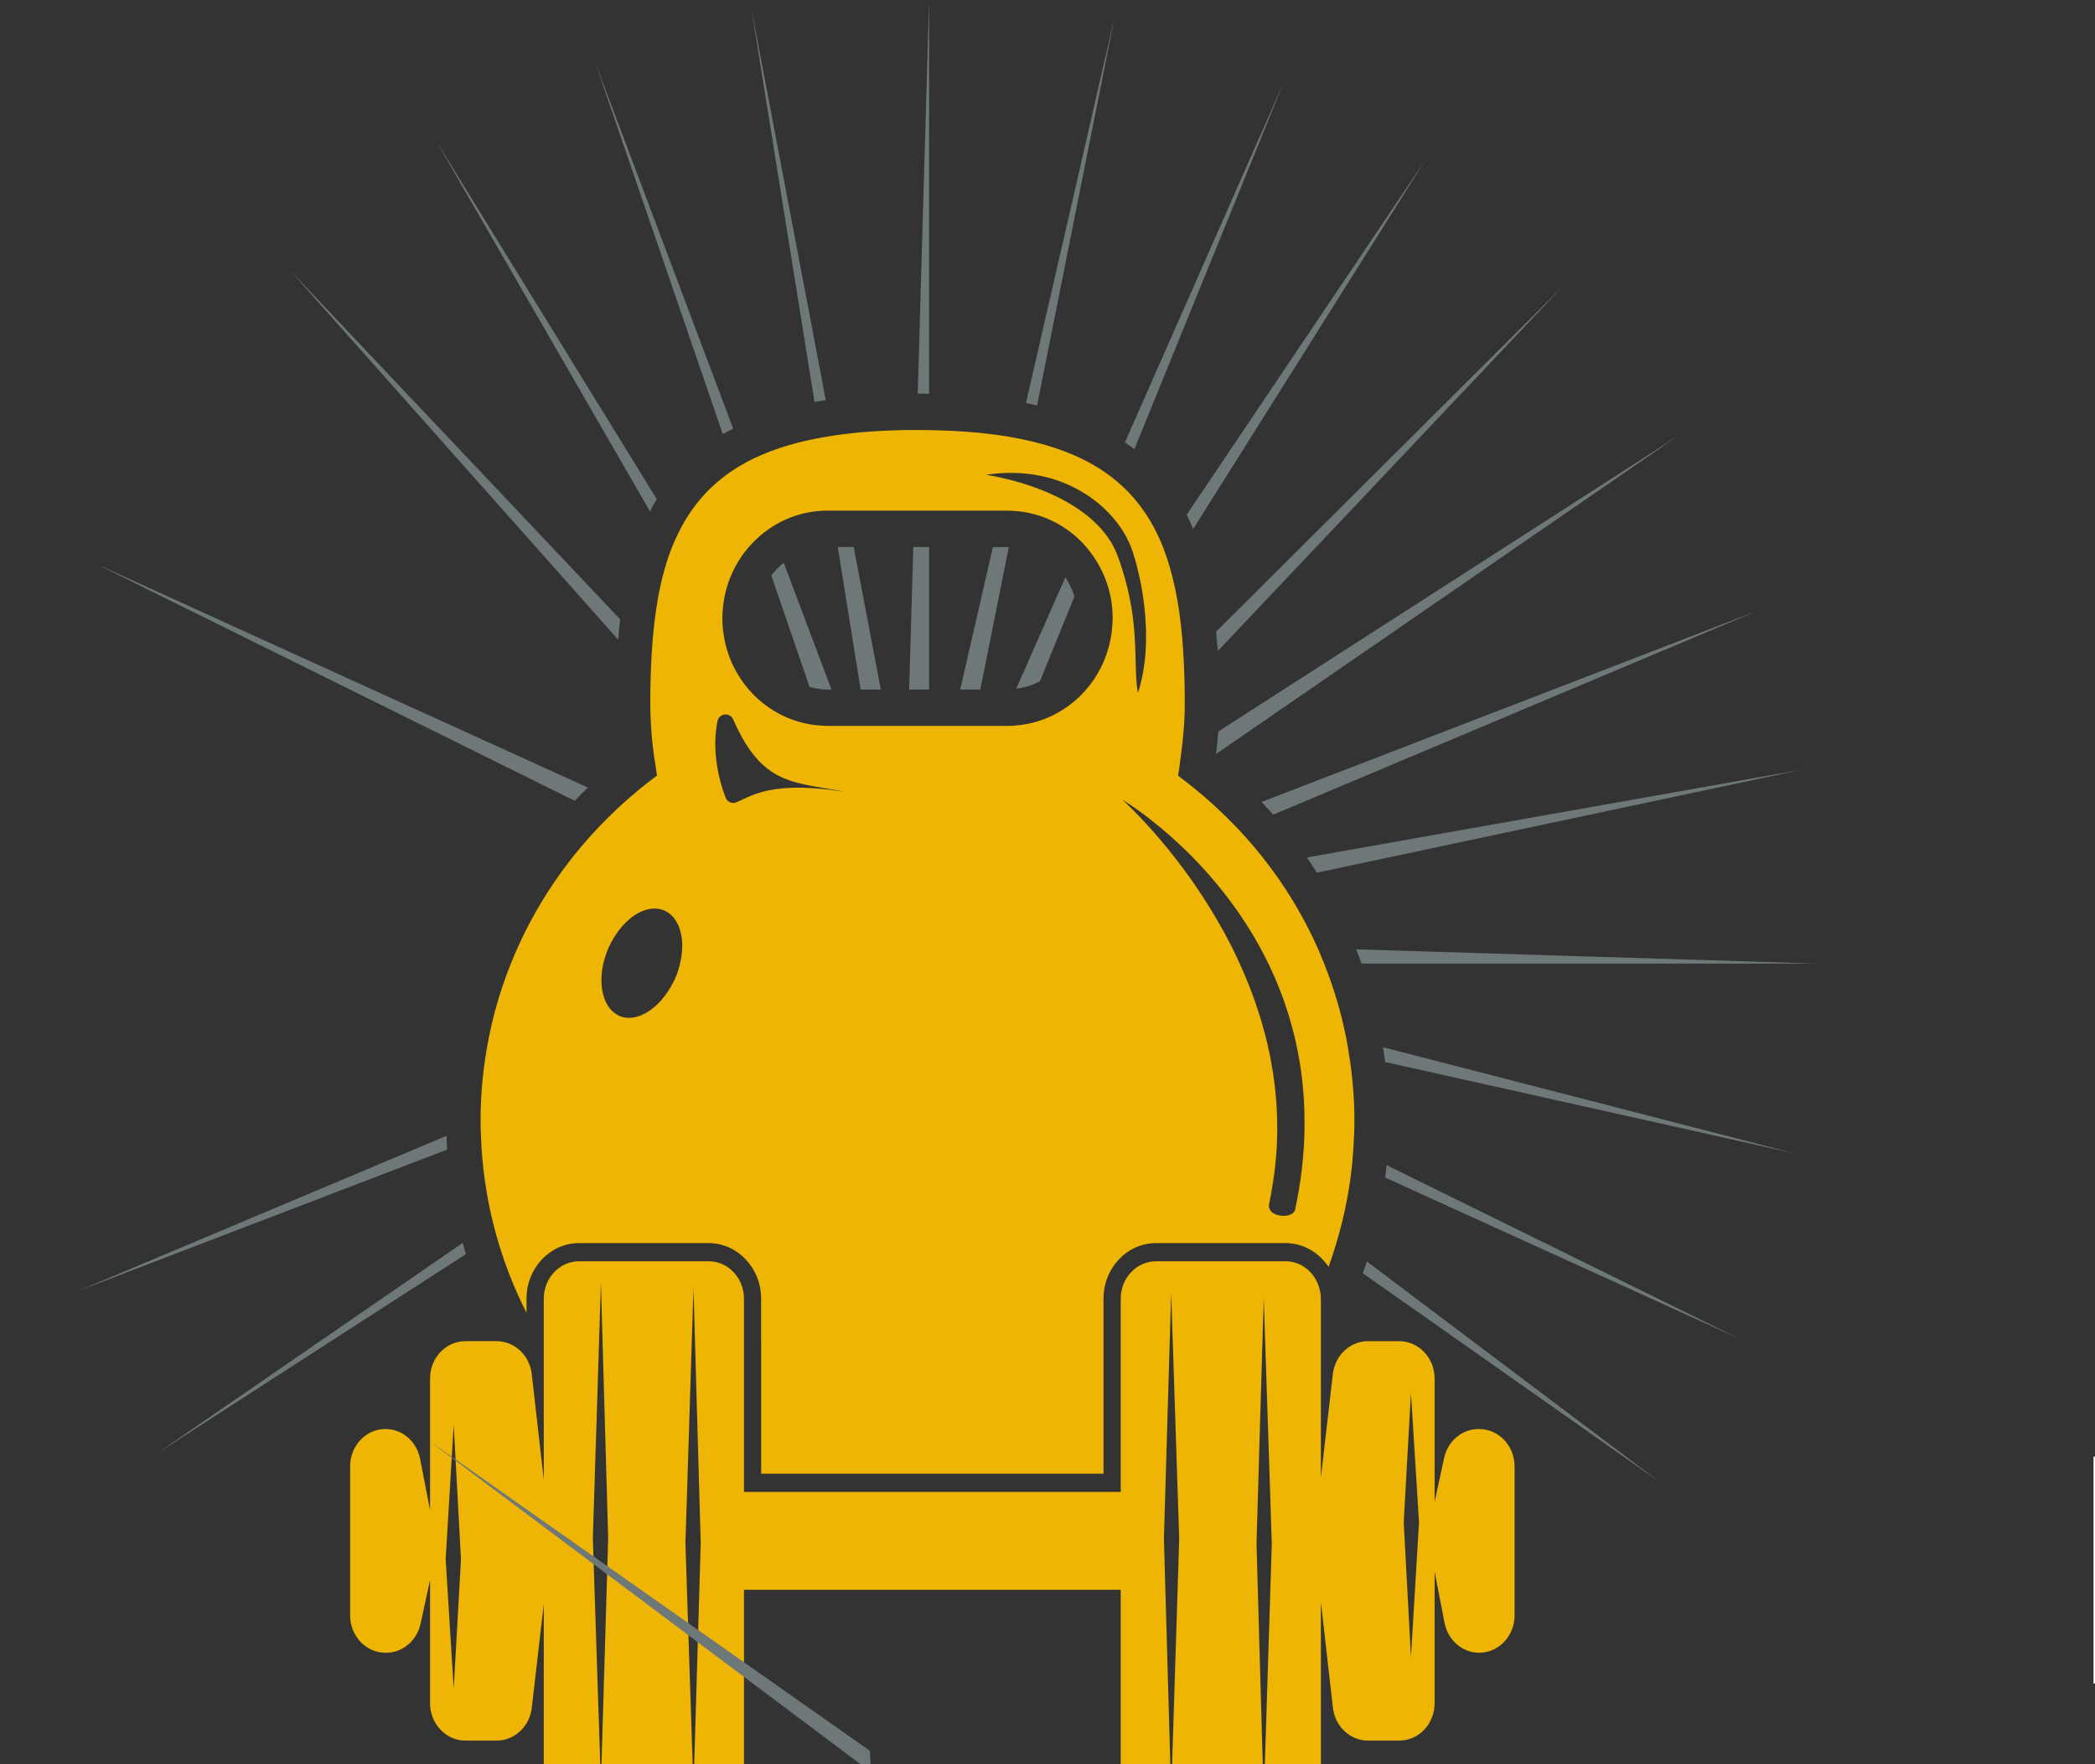 <svg width="95" height="80" viewBox="0 0 95 80" fill="none" xmlns="http://www.w3.org/2000/svg">
<rect x="0" y="0" width="95" height="80" fill="#333333" stroke="none"/>
<g clip-path="url(#clip0_40_204)">
<mask id="mask0_40_204" style="mask-type:luminance" maskUnits="userSpaceOnUse" x="0" y="-1" width="233" height="85">
<path d="M233 -0.002H0V83.283H233V-0.002Z" fill="white"/>
</mask>
<g mask="url(#mask0_40_204)">
<path d="M105.402 66.05V76.342H104.054V68.668L100.648 76.342H99.701L96.28 68.653V76.342H94.933V66.05H96.384L100.175 74.558L103.965 66.05H105.402ZM114.913 65.976L111.552 72.431V76.342H110.205V72.431L106.828 65.976H108.324L110.871 71.226L113.418 65.976H114.913ZM126.117 65.976V67.077H121.63V70.572H125.273V71.672H121.63V76.342H120.283V65.976H126.117ZM129.092 65.976V76.342H127.744V65.976H129.092ZM137.741 65.976V67.077H134.928V76.342H133.58V67.077H130.752V65.976H137.741ZM147.515 76.342H146.167L140.747 68.088V76.342H139.4V65.961H140.747L146.167 74.201V65.961H147.515V76.342ZM151.159 67.077V70.542H154.921V71.657H151.159V75.227H155.365V76.342H149.812V65.961H155.365V67.077H151.159ZM160.676 76.446C159.995 76.446 159.383 76.327 158.84 76.089C158.307 75.841 157.887 75.504 157.581 75.078C157.275 74.642 157.117 74.141 157.107 73.576H158.544C158.593 74.062 158.79 74.473 159.136 74.81C159.491 75.138 160.005 75.301 160.676 75.301C161.318 75.301 161.821 75.142 162.186 74.825C162.562 74.498 162.749 74.082 162.749 73.576C162.749 73.179 162.641 72.857 162.423 72.609C162.206 72.361 161.935 72.173 161.609 72.044C161.283 71.915 160.844 71.776 160.291 71.628C159.61 71.449 159.062 71.271 158.647 71.092C158.243 70.914 157.892 70.636 157.596 70.259C157.31 69.873 157.167 69.357 157.167 68.713C157.167 68.147 157.31 67.647 157.596 67.21C157.882 66.774 158.282 66.437 158.795 66.199C159.319 65.961 159.916 65.842 160.587 65.842C161.555 65.842 162.344 66.085 162.956 66.571C163.578 67.057 163.929 67.701 164.008 68.504H162.527C162.478 68.108 162.27 67.761 161.905 67.463C161.54 67.156 161.056 67.002 160.454 67.002C159.891 67.002 159.432 67.151 159.077 67.448C158.721 67.736 158.544 68.142 158.544 68.668C158.544 69.045 158.647 69.352 158.855 69.59C159.072 69.828 159.333 70.011 159.639 70.14C159.955 70.259 160.395 70.398 160.957 70.557C161.639 70.745 162.186 70.934 162.601 71.122C163.016 71.3 163.371 71.583 163.667 71.97C163.963 72.346 164.111 72.862 164.111 73.516C164.111 74.022 163.978 74.498 163.712 74.944C163.445 75.39 163.05 75.752 162.527 76.03C162.004 76.307 161.387 76.446 160.676 76.446ZM169.367 76.446C168.686 76.446 168.074 76.327 167.531 76.089C166.998 75.841 166.578 75.504 166.272 75.078C165.966 74.642 165.808 74.141 165.799 73.576H167.235C167.284 74.062 167.482 74.473 167.827 74.81C168.183 75.138 168.696 75.301 169.367 75.301C170.009 75.301 170.512 75.142 170.878 74.825C171.253 74.498 171.44 74.082 171.44 73.576C171.44 73.179 171.332 72.857 171.115 72.609C170.897 72.361 170.626 72.173 170.3 72.044C169.974 71.915 169.535 71.776 168.982 71.628C168.301 71.449 167.753 71.271 167.339 71.092C166.934 70.914 166.583 70.636 166.287 70.259C166.001 69.873 165.858 69.357 165.858 68.713C165.858 68.147 166.001 67.647 166.287 67.21C166.574 66.774 166.973 66.437 167.487 66.199C168.01 65.961 168.607 65.842 169.278 65.842C170.246 65.842 171.036 66.085 171.648 66.571C172.27 67.057 172.62 67.701 172.699 68.504H171.218C171.169 68.108 170.962 67.761 170.596 67.463C170.231 67.156 169.747 67.002 169.145 67.002C168.582 67.002 168.123 67.151 167.768 67.448C167.413 67.736 167.235 68.142 167.235 68.668C167.235 69.045 167.339 69.352 167.546 69.59C167.763 69.828 168.025 70.011 168.331 70.14C168.647 70.259 169.086 70.398 169.649 70.557C170.33 70.745 170.878 70.934 171.292 71.122C171.707 71.3 172.062 71.583 172.359 71.97C172.655 72.346 172.803 72.862 172.803 73.516C172.803 74.022 172.669 74.498 172.403 74.944C172.136 75.39 171.741 75.752 171.218 76.03C170.695 76.307 170.078 76.446 169.367 76.446ZM185.634 69.01C185.634 69.873 185.338 70.591 184.746 71.167C184.163 71.732 183.27 72.014 182.066 72.014H180.081V76.342H178.734V65.976H182.066C183.23 65.976 184.114 66.259 184.716 66.824C185.328 67.389 185.634 68.118 185.634 69.01ZM182.066 70.899C182.816 70.899 183.369 70.735 183.724 70.408C184.079 70.081 184.257 69.615 184.257 69.01C184.257 67.731 183.527 67.092 182.066 67.092H180.081V70.899H182.066ZM191.988 76.446C191.03 76.446 190.157 76.223 189.367 75.777C188.577 75.321 187.95 74.691 187.486 73.888C187.032 73.075 186.805 72.163 186.805 71.152C186.805 70.14 187.032 69.233 187.486 68.43C187.95 67.617 188.577 66.987 189.367 66.541C190.157 66.085 191.03 65.857 191.988 65.857C192.955 65.857 193.834 66.085 194.624 66.541C195.414 66.987 196.035 67.612 196.49 68.415C196.944 69.218 197.171 70.13 197.171 71.152C197.171 72.173 196.944 73.085 196.49 73.888C196.035 74.691 195.414 75.321 194.624 75.777C193.834 76.223 192.955 76.446 191.988 76.446ZM191.988 75.271C192.709 75.271 193.355 75.103 193.928 74.766C194.51 74.429 194.964 73.948 195.29 73.323C195.626 72.698 195.794 71.975 195.794 71.152C195.794 70.319 195.626 69.595 195.29 68.98C194.964 68.356 194.515 67.875 193.943 67.538C193.37 67.201 192.718 67.032 191.988 67.032C191.257 67.032 190.606 67.201 190.033 67.538C189.461 67.875 189.007 68.356 188.671 68.98C188.345 69.595 188.182 70.319 188.182 71.152C188.182 71.975 188.345 72.698 188.671 73.323C189.007 73.948 189.461 74.429 190.033 74.766C190.616 75.103 191.267 75.271 191.988 75.271ZM204.384 76.342L201.926 72.103H200.297V76.342H198.95V65.976H202.281C203.061 65.976 203.718 66.11 204.251 66.378C204.794 66.645 205.199 67.007 205.465 67.463C205.732 67.919 205.865 68.44 205.865 69.025C205.865 69.739 205.658 70.368 205.243 70.914C204.838 71.459 204.226 71.821 203.407 71.999L205.998 76.342H204.384ZM200.297 71.018H202.281C203.012 71.018 203.56 70.839 203.925 70.482C204.29 70.116 204.473 69.63 204.473 69.025C204.473 68.41 204.29 67.934 203.925 67.597C203.57 67.26 203.022 67.092 202.281 67.092H200.297V71.018ZM214.311 65.976V67.077H211.498V76.342H210.15V67.077H207.322V65.976H214.311ZM222.071 74.037H217.569L216.74 76.342H215.318L219.05 66.036H220.605L224.322 76.342H222.9L222.071 74.037ZM221.686 72.936L219.82 67.701L217.954 72.936H221.686ZM227.296 75.242H230.909V76.342H225.948V65.976H227.296V75.242Z" fill="white"/>
<path d="M34.516 60.924V66.828H50.04V58.888C50.04 57.498 51.108 56.369 52.423 56.369H58.294C59.1 56.369 59.811 56.797 60.243 57.447C60.322 57.233 60.394 57.017 60.465 56.8C60.53 56.601 60.589 56.4 60.648 56.199C60.974 55.077 61.204 53.916 61.321 52.721C61.341 52.513 61.355 52.305 61.37 52.094C61.397 51.671 61.417 51.246 61.417 50.815C61.417 49.787 61.328 48.779 61.171 47.794C61.132 47.547 61.091 47.301 61.043 47.058C60.812 45.896 60.475 44.773 60.045 43.696C59.951 43.46 59.857 43.226 59.754 42.996C59.274 41.92 58.697 40.894 58.035 39.93C57.863 39.68 57.685 39.436 57.503 39.195C57.084 38.642 56.634 38.112 56.159 37.606C55.964 37.4 55.765 37.198 55.562 37C54.934 36.385 54.267 35.809 53.561 35.281C53.514 35.245 53.469 35.207 53.421 35.172C53.476 34.874 53.507 34.566 53.548 34.263C53.651 33.492 53.725 32.71 53.725 31.903C53.725 31.635 53.723 31.372 53.718 31.113C53.712 30.768 53.7 30.433 53.685 30.103C53.61 28.436 53.414 26.964 53.036 25.687C52.954 25.413 52.867 25.145 52.769 24.889C52.319 23.724 51.679 22.747 50.796 21.958C50.649 21.828 50.498 21.701 50.339 21.582C49.393 20.872 48.198 20.344 46.705 19.996C46.527 19.954 46.343 19.916 46.156 19.878C44.993 19.652 43.658 19.528 42.131 19.504C41.956 19.502 41.786 19.497 41.606 19.497C41.593 19.497 41.58 19.497 41.567 19.497C40.138 19.499 38.875 19.587 37.753 19.758C37.563 19.787 37.377 19.817 37.195 19.851C35.866 20.097 34.751 20.47 33.825 20.971C33.65 21.066 33.482 21.166 33.32 21.27C32.162 22.014 31.332 22.992 30.747 24.198C30.64 24.417 30.538 24.642 30.447 24.877C29.933 26.206 29.666 27.781 29.553 29.595C29.532 29.943 29.517 30.301 29.506 30.666C29.494 31.069 29.488 31.478 29.488 31.902C29.488 32.519 29.527 33.122 29.587 33.717C29.627 34.094 29.683 34.465 29.744 34.834C29.761 34.945 29.77 35.061 29.791 35.171C29.253 35.566 28.739 35.992 28.245 36.437C28.019 36.642 27.799 36.852 27.582 37.066C27.03 37.61 26.511 38.185 26.028 38.79C25.857 39.005 25.69 39.223 25.527 39.445C24.813 40.42 24.188 41.462 23.664 42.56C23.546 42.808 23.433 43.058 23.325 43.311C22.909 44.29 22.568 45.308 22.317 46.36C22.262 46.593 22.212 46.826 22.165 47.062C21.923 48.276 21.791 49.53 21.791 50.814C21.791 50.828 21.792 50.841 21.792 50.854C21.793 51.084 21.801 51.312 21.81 51.541C21.859 52.872 22.043 54.168 22.35 55.418C22.397 55.607 22.446 55.796 22.497 55.983C22.841 57.22 23.305 58.407 23.876 59.532V58.888C23.876 57.498 24.945 56.369 26.26 56.369H32.131C33.445 56.369 34.514 57.499 34.514 58.888V59.082V60.924H34.516ZM30.866 43.561C30.808 43.85 30.72 44.146 30.585 44.438C30.555 44.504 30.517 44.562 30.485 44.624C30.243 45.084 29.936 45.459 29.601 45.722C29.076 46.133 28.494 46.28 28.021 46.037C28.008 46.03 27.999 46.02 27.987 46.012C27.719 45.861 27.526 45.603 27.407 45.277C27.225 44.776 27.224 44.119 27.424 43.446C27.476 43.269 27.54 43.093 27.621 42.917C27.679 42.79 27.747 42.673 27.815 42.558C28.444 41.49 29.447 40.938 30.186 41.318C30.598 41.529 30.847 41.988 30.918 42.558C30.956 42.868 30.936 43.21 30.866 43.561ZM53.108 37.944C53.332 38.144 53.565 38.361 53.806 38.596C54.137 38.92 54.478 39.278 54.824 39.67C55.045 39.923 55.268 40.189 55.489 40.471C56.057 41.192 56.611 42.005 57.112 42.914C57.252 43.166 57.385 43.427 57.515 43.695C57.921 44.529 58.273 45.436 58.547 46.413C58.626 46.688 58.695 46.968 58.76 47.255C59.02 48.412 59.164 49.661 59.155 51.003C59.153 51.242 59.15 51.482 59.139 51.727C59.093 52.693 58.967 53.705 58.746 54.764C58.736 54.808 58.731 54.851 58.721 54.895C58.622 55.087 58.349 55.155 58.089 55.127C57.827 55.099 57.586 54.968 57.55 54.748C57.541 54.702 57.534 54.655 57.547 54.602C57.595 54.384 57.631 54.169 57.669 53.953C57.839 53.002 57.917 52.074 57.918 51.172C57.918 50.907 57.912 50.645 57.9 50.385C57.843 49.184 57.656 48.034 57.375 46.945C57.295 46.64 57.21 46.34 57.118 46.044C56.861 45.221 56.555 44.435 56.217 43.695C56.09 43.415 55.959 43.14 55.824 42.874C55.418 42.077 54.984 41.342 54.547 40.671C54.355 40.377 54.162 40.09 53.971 39.821C53.721 39.469 53.474 39.141 53.235 38.837C53.033 38.579 52.838 38.343 52.652 38.121C52.153 37.533 51.722 37.074 51.41 36.761C51.094 36.442 50.901 36.27 50.901 36.27C50.901 36.27 51.138 36.409 51.526 36.682C51.92 36.96 52.474 37.382 53.108 37.944ZM45.796 21.444C46.005 21.442 46.211 21.449 46.411 21.466C47.765 21.58 48.922 22.096 49.795 22.815C49.963 22.953 50.121 23.099 50.267 23.252C50.796 23.802 51.178 24.43 51.38 25.07C51.513 25.49 51.63 25.953 51.726 26.436C51.795 26.782 51.85 27.14 51.891 27.504C52.04 28.809 51.999 30.199 51.601 31.419C51.452 30.64 51.545 29.614 51.404 28.279C51.367 27.928 51.315 27.56 51.236 27.164C51.116 26.555 50.938 25.895 50.668 25.171C50.504 24.735 50.255 24.354 49.959 24.012C49.811 23.841 49.65 23.681 49.479 23.531C48.537 22.709 47.304 22.199 46.325 21.903C46.109 21.838 45.913 21.785 45.728 21.74C45.126 21.589 44.714 21.531 44.714 21.531C45.086 21.471 45.446 21.446 45.796 21.444ZM32.787 27.509C32.918 26.26 33.51 25.155 34.384 24.37C34.559 24.212 34.745 24.067 34.943 23.936C35.686 23.444 36.571 23.155 37.523 23.155H37.726H38.4H41.462H42.131H45.403H45.689C45.818 23.155 45.944 23.164 46.069 23.175C47.219 23.268 48.252 23.775 49.026 24.553C49.202 24.729 49.36 24.92 49.506 25.122C50.1 25.936 50.455 26.942 50.455 28.037C50.455 28.142 50.445 28.244 50.439 28.348C50.325 30.189 49.22 31.75 47.66 32.477C47.253 32.668 46.814 32.799 46.354 32.865C46.136 32.896 45.915 32.918 45.688 32.918H45.335H44.123H43.16H42.13H41.178H40.253H39.29H38.325H37.521C37.451 32.918 37.381 32.91 37.312 32.907C36.835 32.886 36.377 32.794 35.947 32.639C35.369 32.432 34.844 32.115 34.392 31.712C33.633 31.032 33.086 30.113 32.866 29.067C32.796 28.734 32.757 28.39 32.757 28.036C32.759 27.858 32.77 27.683 32.787 27.509ZM33.367 36.389C33.179 36.458 32.977 36.359 32.902 36.165C32.885 36.119 32.863 36.061 32.845 36.008C32.678 35.543 32.474 34.81 32.441 33.969C32.424 33.575 32.444 33.162 32.529 32.741C32.531 32.73 32.531 32.721 32.533 32.71C32.612 32.332 33.098 32.283 33.252 32.634C34.225 34.849 35.241 35.327 36.643 35.607C37.033 35.686 37.454 35.749 37.913 35.83C38.049 35.854 38.189 35.88 38.331 35.908C38.189 35.885 38.058 35.868 37.924 35.85C37.477 35.789 37.072 35.749 36.713 35.731C36.189 35.706 35.752 35.72 35.383 35.759C34.904 35.811 34.542 35.905 34.251 36.008C33.86 36.146 33.602 36.299 33.379 36.383C33.375 36.385 33.37 36.387 33.367 36.389Z" fill="#EEB504"/>
<path d="M68.68 73.25V66.495C68.68 65.559 67.961 64.8 67.076 64.8H67.046C66.298 64.8 65.65 65.346 65.483 66.118L65.054 68.099V62.511C65.054 61.575 64.336 60.817 63.451 60.817H62.031C61.221 60.817 60.538 61.456 60.439 62.306L59.897 67.005V61.754V58.888C59.897 58.739 59.874 58.597 59.839 58.46C59.66 57.733 59.039 57.193 58.295 57.193H52.424C51.538 57.193 50.821 57.952 50.821 58.888V67.653H33.736V62.689V60.998V58.887C33.736 57.951 33.018 57.192 32.132 57.192H26.262C26.15 57.192 26.043 57.205 25.939 57.227C25.208 57.385 24.658 58.069 24.658 58.888V60.933V63.694V67.099L24.201 63.081L24.113 62.308C24.027 61.551 23.477 60.963 22.787 60.841C22.7 60.826 22.612 60.816 22.521 60.816H21.105C20.218 60.816 19.501 61.575 19.501 62.511V68.476L19.05 66.154C18.898 65.365 18.241 64.799 17.479 64.799C16.594 64.799 15.876 65.558 15.876 66.495V73.25C15.876 74.186 16.594 74.945 17.479 74.945H17.509C18.257 74.945 18.905 74.399 19.072 73.627L19.501 71.646V77.234C19.501 78.17 20.218 78.928 21.105 78.928H22.524C23.334 78.928 24.017 78.29 24.115 77.439L24.658 72.74V80.857C24.658 81.338 24.849 81.77 25.154 82.078C25.158 82.082 25.162 82.085 25.166 82.088C25.378 82.299 25.642 82.453 25.939 82.518C26.043 82.54 26.151 82.552 26.262 82.552H32.132C33.018 82.552 33.736 81.793 33.736 80.857V72.088H50.82V73.823V74.538V80.857C50.82 81.793 51.538 82.552 52.423 82.552H58.294C59.179 82.552 59.897 81.793 59.897 80.857V72.645L60.442 77.436C60.539 78.288 61.223 78.929 62.034 78.929H63.451C64.336 78.929 65.054 78.17 65.054 77.234V71.269L65.505 73.591C65.658 74.38 66.314 74.945 67.076 74.945C67.961 74.945 68.68 74.187 68.68 73.25ZM20.574 76.575L20.209 70.71L20.574 64.614L20.903 70.71L20.574 76.575ZM27.375 76.626L27.36 77.122L27.249 80.881L27.142 77.616L27.128 77.228L26.883 69.748L26.994 66.247L27.064 64.07L27.249 58.177L27.427 64.447L27.491 66.695L27.578 69.748L27.375 76.626ZM31.447 81.111L31.081 69.979L31.105 69.244L31.125 68.597L31.163 67.405L31.166 67.31L31.447 58.409L31.664 66.085L31.699 67.298L31.711 67.728L31.764 69.601L31.775 69.98L31.447 81.111ZM53.108 81.337L52.779 69.766L52.806 68.837L52.864 66.876L53.108 58.634L53.366 66.524L53.429 68.441L53.473 69.766L53.108 81.337ZM57.306 81.569L56.978 69.998L57.114 65.36L57.188 62.865L57.306 58.867L57.427 62.565L57.506 64.945L57.671 69.999L57.306 81.569ZM63.981 75.131L63.653 69.035L63.981 63.17L64.347 69.035L63.981 75.131Z" fill="#EEB504"/>
<path d="M47.026 18.385L50.546 0.761L46.523 18.278C46.692 18.312 46.862 18.347 47.026 18.385Z" fill="#6E7878"/>
<path d="M26.06 36.312C26.254 36.109 26.454 35.91 26.658 35.714L4.332 25.557L26.06 36.312Z" fill="#6E7878"/>
<path d="M55.142 34.191L76.07 19.778L55.242 33.172C55.219 33.509 55.181 33.85 55.142 34.191Z" fill="#6E7878"/>
<path d="M51.44 20.37L58.212 3.733L51.011 20.057C51.158 20.159 51.303 20.262 51.44 20.37Z" fill="#6E7878"/>
<path d="M55.218 29.526L70.821 13.03L55.148 28.643C55.175 28.934 55.2 29.227 55.218 29.526Z" fill="#6E7878"/>
<path d="M20.981 56.361L7.117 65.909L21.127 56.869C21.076 56.7 21.028 56.531 20.981 56.361Z" fill="#6E7878"/>
<path d="M42.131 24.804H41.414L41.227 31.268H42.131V24.804Z" fill="#6E7878"/>
<path d="M20.249 51.504L3.495 58.559L20.278 52.128C20.264 51.921 20.256 51.713 20.249 51.504Z" fill="#6E7878"/>
<path d="M54.105 23.988L64.638 7.25L53.812 23.339C53.916 23.549 54.014 23.765 54.105 23.988Z" fill="#6E7878"/>
<path d="M62.813 53.399L78.856 60.698L62.878 52.836C62.859 53.025 62.836 53.212 62.813 53.399Z" fill="#6E7878"/>
<path d="M61.798 57.737L75.262 67.207L61.982 57.202C61.924 57.383 61.861 57.56 61.798 57.737Z" fill="#6E7878"/>
<path d="M57.737 36.941L79.693 27.696L57.203 36.367C57.383 36.556 57.565 36.745 57.737 36.941Z" fill="#6E7878"/>
<path d="M29.474 23.189C29.571 23 29.673 22.813 29.782 22.633L19.778 6.395L29.474 23.189Z" fill="#6E7878"/>
<path d="M37.522 31.269H37.705L35.539 25.52C35.328 25.689 35.139 25.881 34.976 26.098L36.711 31.151C36.971 31.221 37.24 31.269 37.522 31.269Z" fill="#6E7878"/>
<path d="M32.777 19.688C32.927 19.6 33.086 19.516 33.246 19.433L26.997 2.847L32.777 19.688Z" fill="#6E7878"/>
<path d="M39.941 31.268L38.712 24.804H37.99L39.027 31.268H39.941Z" fill="#6E7878"/>
<path d="M59.26 38.883C59.417 39.11 59.57 39.339 59.719 39.572L81.697 34.902L59.26 38.883Z" fill="#6E7878"/>
<path d="M36.935 18.228C37.101 18.197 37.275 18.172 37.446 18.144L34.082 0.447L36.935 18.228Z" fill="#6E7878"/>
<path d="M45.744 24.811C45.725 24.811 45.708 24.806 45.69 24.806H45.025L43.541 31.269H44.454L45.744 24.811Z" fill="#6E7878"/>
<path d="M61.741 43.694H82.39L61.496 43.048C61.581 43.263 61.664 43.477 61.741 43.694Z" fill="#6E7878"/>
<path d="M48.724 27.045C48.624 26.735 48.489 26.444 48.308 26.184L46.082 31.228C46.466 31.18 46.828 31.066 47.157 30.892L48.724 27.045Z" fill="#6E7878"/>
<path d="M28.032 29.007C28.057 28.694 28.085 28.383 28.12 28.081L13.125 12.227L28.032 29.007Z" fill="#6E7878"/>
<path d="M39.503 80.36C39.476 80.037 39.458 79.715 39.448 79.394L19.424 65.31L39.503 80.36Z" fill="#6E7878"/>
<path d="M42.131 -0.002L41.615 17.847C41.791 17.847 41.958 17.852 42.131 17.855V-0.002Z" fill="#6E7878"/>
<path d="M62.807 48.157L81.4 52.307L62.712 47.487C62.748 47.709 62.779 47.934 62.807 48.157Z" fill="#6E7878"/>
</g>
</g>
<defs>
<clipPath id="clip0_40_204">
<rect width="95" height="80" fill="white"/>
</clipPath>
</defs>
</svg>
